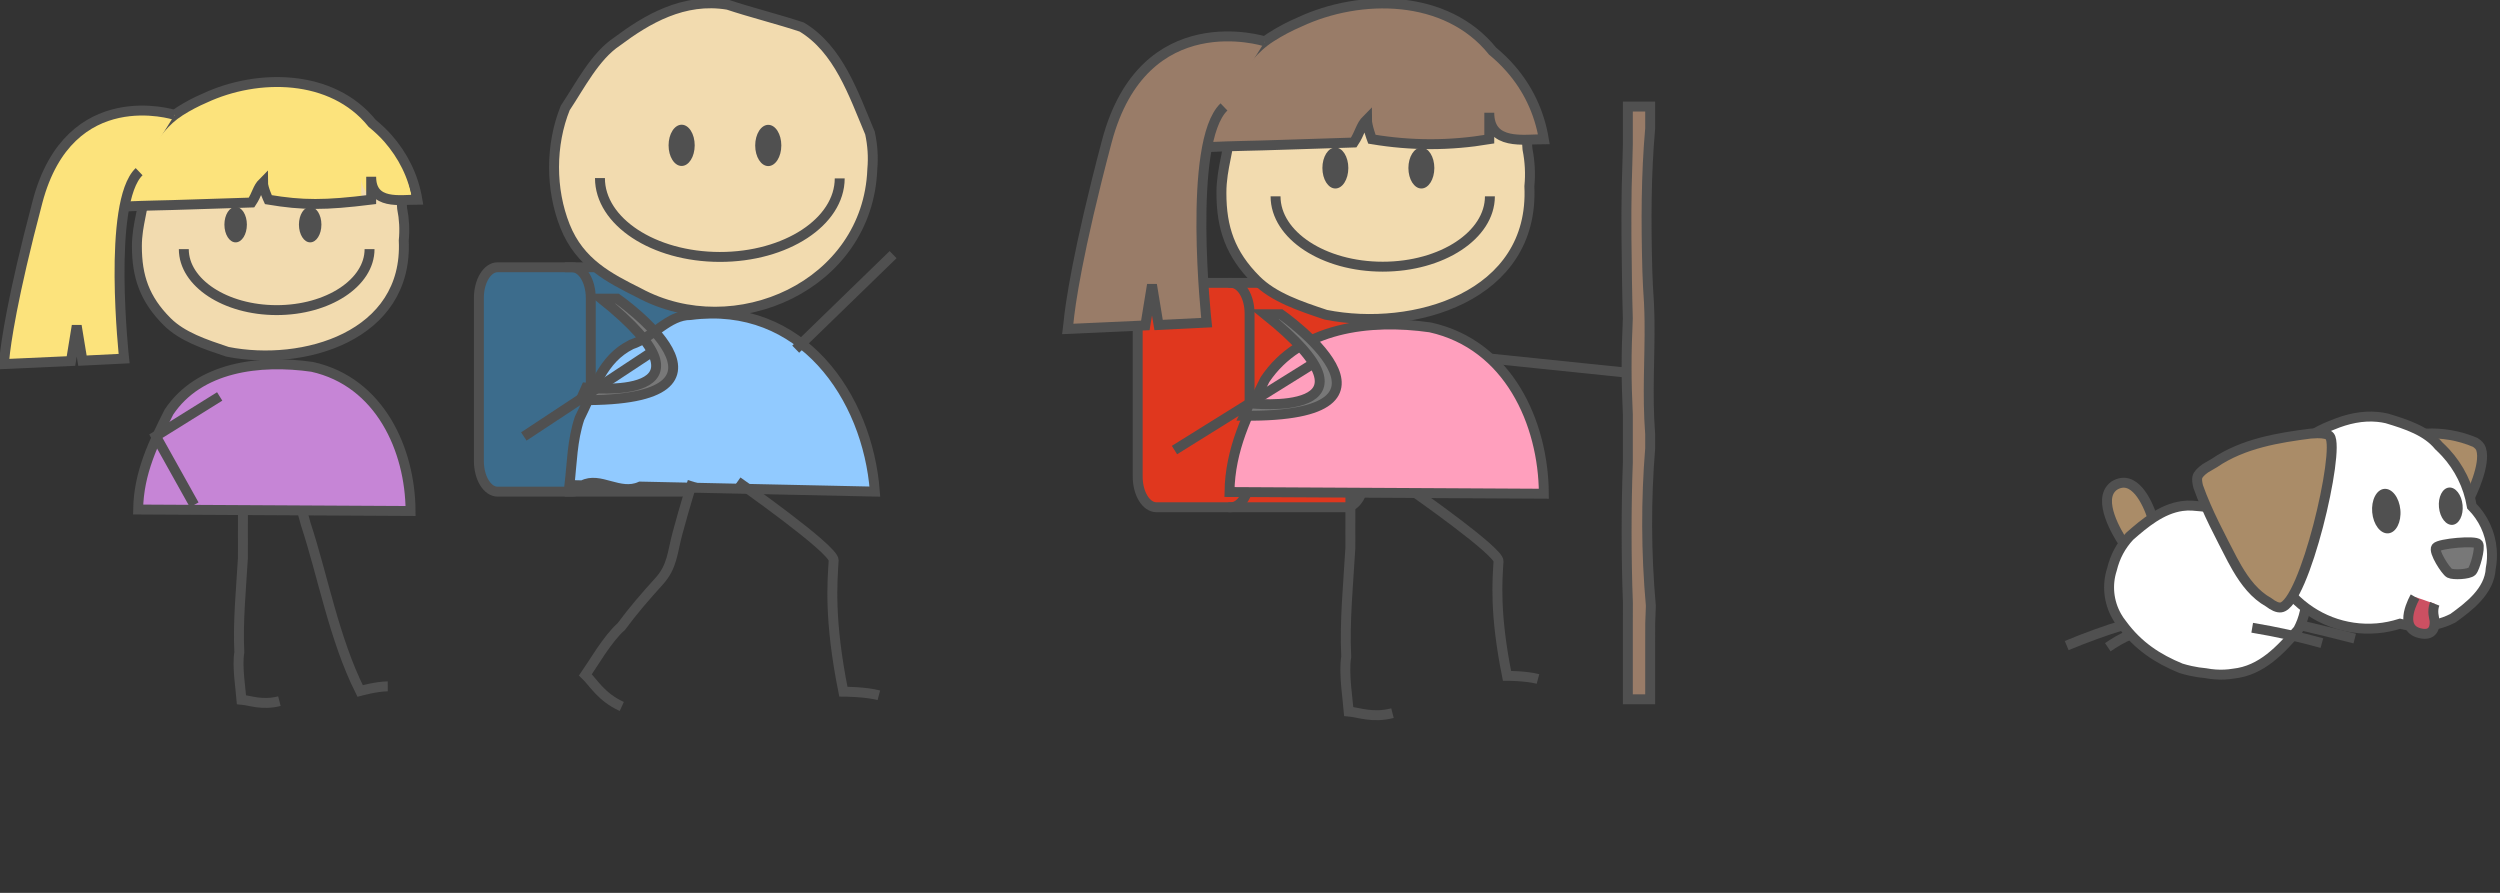 <?xml version="1.0" encoding="UTF-8"?>
<svg width="378px" height="135px" viewBox="0 0 378 135" version="1.1" xmlns="http://www.w3.org/2000/svg" xmlns:xlink="http://www.w3.org/1999/xlink">
    <rect x="0" y="0" width="378" height="135" fill="#333333" stroke="none"/>
    <!-- Generator: Sketch 41.2 (35397) - http://www.bohemiancoding.com/sketch -->
    <title>patient_banner_guys</title>
    <desc>Created with Sketch.</desc>
    <defs></defs>
    <g id="Page-1" stroke="none" stroke-width="1" fill="none" fill-rule="evenodd">
        <g>
            <path d="M188.936,72.052 C188.936,74.616 187.668,76.695 186.104,76.695 L174.852,76.695 C173.287,76.695 172.019,74.616 172.019,72.052 L172.019,47.412 C172.019,44.848 173.287,42.769 174.852,42.769 L186.104,42.769 C187.668,42.769 188.936,44.848 188.936,47.412 L188.936,72.052 Z" id="Fill-1" fill="#E0371E"></path>
            <path d="M185.727,42.769 L203.459,42.769 C205.023,42.769 206.291,44.848 206.291,47.412 L206.291,72.052 C206.291,74.616 205.023,76.694 203.459,76.694 L185.727,76.694" id="Fill-3" fill="#E0371E"></path>
            <path d="M188.936,72.052 C188.936,74.616 187.668,76.695 186.104,76.695 L174.852,76.695 C173.287,76.695 172.019,74.616 172.019,72.052 L172.019,47.412 C172.019,44.848 173.287,42.769 174.852,42.769 L186.104,42.769 C187.668,42.769 188.936,44.848 188.936,47.412 L188.936,72.052 Z" id="Stroke-5" stroke="#505050" stroke-width="1.5"></path>
            <path d="M185.727,42.769 L203.459,42.769 C205.023,42.769 206.291,44.848 206.291,47.412 L206.291,72.052 C206.291,74.616 205.023,76.694 203.459,76.694 L185.727,76.694" id="Stroke-7" stroke="#505050" stroke-width="1.5"></path>
            <path d="M213.895,74.443 C213.895,74.443 226.665,83.387 226.578,84.846 C226.415,87.596 225.933,92.618 227.86,102.184 C227.86,102.184 230.749,102.184 232.542,102.662" id="Stroke-9" stroke="#505050" stroke-width="1.5"></path>
            <path d="M204.179,74.329 C204.179,74.329 204.179,77.996 204.174,82.885 C204.009,85.699 203.788,88.465 203.641,91.197 C203.493,93.93 203.419,96.629 203.55,99.313 C203.13,101.733 203.804,105.891 203.929,107.579 C205.429,107.704 207.508,108.605 210.543,107.829" id="Stroke-11" stroke="#505050" stroke-width="1.5"></path>
            <path d="M225.447,54.225 L246.569,56.408" id="Stroke-13" stroke="#505050" stroke-width="1.5"></path>
            <path d="M231.239,28.171 C232.053,44.959 213.63,50.224 200.471,47.592 C196.523,46.276 192.575,44.959 189.943,42.328 C185.995,38.38 184.679,34.431 184.679,29.168 C184.679,25.22 185.995,22.587 185.995,18.64 C188.627,13.377 193.891,8.113 199.155,5.481 C207.05,1.532 217.578,5.481 224.158,10.745 C228.106,13.377 230.738,17.325 230.958,22.578 C231.32,24.405 231.428,26.277 231.239,28.171" id="Fill-15" fill="#F2DBAF"></path>
            <path d="M233.429,74.651 C233.369,63.979 228.106,52.135 216.262,49.503 C207.05,48.187 196.523,49.503 191.259,57.399 C188.627,62.663 185.995,67.927 185.896,74.394" id="Fill-17" fill="#FF9FBD"></path>
            <path d="M199.523,54.382 L177.579,68.049" id="Stroke-19" stroke="#505050" stroke-width="1.5"></path>
            <path d="M231.239,28.171 C232.053,44.959 213.63,50.224 200.471,47.592 C196.523,46.276 192.575,44.959 189.943,42.328 C185.995,38.38 184.679,34.431 184.679,29.168 C184.679,25.22 185.995,22.587 185.995,18.64 C188.627,13.377 193.891,8.113 199.155,5.481 C207.05,1.532 217.578,5.481 224.158,10.745 C228.106,13.377 230.738,17.325 230.958,22.578 C231.32,24.405 231.428,26.277 231.239,28.171 Z" id="Stroke-21" stroke="#505050" stroke-width="1.5"></path>
            <path d="M203.868,25.405 C203.868,27.115 202.99,28.501 201.907,28.501 C200.824,28.501 199.946,27.115 199.946,25.405 C199.946,23.695 200.824,22.309 201.907,22.309 C202.99,22.309 203.868,23.695 203.868,25.405" id="Fill-23" fill="#505050"></path>
            <path d="M216.872,25.405 C216.872,27.115 215.994,28.501 214.911,28.501 C213.828,28.501 212.95,27.115 212.95,25.405 C212.95,23.695 213.828,22.309 214.911,22.309 C215.994,22.309 216.872,23.695 216.872,25.405" id="Fill-25" fill="#505050"></path>
            <path d="M185.896,74.394 C185.995,67.926 188.627,62.662 191.259,57.399 C196.523,49.503 207.051,48.187 216.262,49.503 C228.106,52.135 233.37,63.978 233.429,74.651 L185.896,74.394 Z" id="Stroke-27" stroke="#505050" stroke-width="1.5"></path>
            <path d="M225.273,29.683 C225.273,35.559 218.018,40.322 209.068,40.322 C200.119,40.322 192.864,35.559 192.864,29.683" id="Stroke-29" stroke="#505050" stroke-width="1.5"></path>
            <path d="M182.448,22.246 C186.679,22.049 189.679,22.049 193.556,21.905 C195.409,21.847 197.263,21.788 198.911,21.735 C202.207,21.629 204.679,21.549 204.679,21.549 C205.679,20.049 205.679,19.049 206.679,18.049 C206.679,19.049 207.179,21.049 207.179,21.049 C213.179,22.049 218.679,22.049 224.679,21.049 L224.679,17.049 C224.679,22.049 230.179,21.049 233.179,21.049 C232.476,16.831 230.806,13.271 228.294,10.389 C227.457,9.428 226.602,8.542 225.619,7.732 C218.617,-0.951 205.648,-0.951 196.489,3.317 C194.986,3.96 193.549,4.726 192.179,5.601 C189.439,7.351 188.039,9.535 186.162,12.03 C185.105,13.605 184.242,15.345 183.609,17.245 C182.625,20.132 182.448,22.246 182.448,22.246" id="Fill-31" fill="#997C68"></path>
            <path d="M182.448,22.246 C186.679,22.049 189.679,22.049 193.556,21.905 C195.409,21.847 197.263,21.788 198.911,21.735 C202.207,21.629 204.679,21.549 204.679,21.549 C205.679,20.049 205.679,19.049 206.679,18.049 C206.679,19.049 207.429,21.049 207.429,21.049 C213.429,22.049 219.179,22.049 225.179,21.049 L225.179,17.049 C225.179,22.049 230.429,21.049 233.429,21.049 C232.726,16.831 230.931,13.271 228.419,10.389 C227.582,9.428 226.664,8.542 225.681,7.732 C218.679,-0.951 205.679,-0.951 196.521,3.317 C195.017,3.96 193.565,4.726 192.195,5.601 C189.455,7.351 188.047,9.535 186.169,12.03 C185.113,13.605 184.246,15.345 183.613,17.245 C182.629,20.132 182.448,22.246 182.448,22.246 Z" id="Stroke-33" stroke="#505050" stroke-width="1.5"></path>
            <g id="Group-38" transform="translate(161, 4.641)">
                <path d="M30.261,1.617 C30.261,1.617 11.912,-4.254 6.351,16.736 C1.903,33.526 0.797,41.599 0.555,44.172 C0.495,44.815 0.457,45.095 0.457,45.095 L12.175,44.564 L13.179,38.408 L14.179,44.499 L21.448,44.137 C21.448,44.137 18.452,16.896 24.066,11.527" id="Fill-35" fill="#997C68"></path>
                <path d="M30.261,1.617 C30.261,1.617 11.912,-4.254 6.351,16.736 C1.903,33.526 0.797,41.599 0.555,44.172 C0.495,44.815 0.457,45.095 0.457,45.095 L12.175,44.564 L13.179,38.408 L14.179,44.499 L21.448,44.137 C21.448,44.137 18.452,16.896 24.066,11.527" id="Stroke-37" stroke="#505050" stroke-width="1.5"></path>
            </g>
            <path d="M191.261,47.513 L193.666,47.513 C193.666,47.513 215.976,63.11 188.101,62.86 L188.936,60.976 C188.936,60.976 211.416,64.329 191.261,47.513" id="Fill-39" fill="#787878"></path>
            <path d="M191.261,47.513 L193.666,47.513 C193.666,47.513 215.976,63.11 188.101,62.86 L188.936,60.976 C188.936,60.976 211.166,63.485 191.261,47.513 Z" id="Stroke-41" stroke="#505050" stroke-width="1.5"></path>
            <path d="M249.506,105.736 L246.131,105.736 L246.131,94.226 C246.132,93.226 246.133,92.176 246.138,91.082 C245.881,84.486 245.881,76.486 246.132,69.918 C246.131,69.124 246.131,68.327 246.131,67.527 L246.131,65.119 L246.131,62.7 C245.881,57.486 245.881,53.486 246.126,48.156 C246.103,47.289 246.081,46.419 246.061,45.546 C246.039,44.564 246.02,43.578 246.004,42.591 C245.989,41.603 245.976,40.613 245.968,39.622 C245.881,34.486 245.881,29.486 246.058,24.758 C246.078,23.776 246.103,22.797 246.131,21.822 L246.131,19.415 L246.131,16.111 L249.506,16.111 L249.506,19.415 C248.881,26.486 248.881,33.486 249.076,40.933 C249.1,41.749 249.135,42.558 249.176,43.36 C249.218,44.161 249.266,44.954 249.321,45.735 C249.368,46.666 249.394,47.591 249.407,48.515 C249.483,54.059 249.037,59.528 249.506,65.655 L249.506,67.794 C248.881,75.486 248.881,83.486 249.608,91.598 C249.583,92.477 249.55,93.354 249.513,94.228 C249.507,95.226 249.506,96.175 249.506,97.067 L249.506,105.736 Z" id="Fill-43" fill="#997C68"></path>
            <path d="M249.506,105.736 L246.131,105.736 L246.131,94.226 C246.132,93.226 246.133,92.176 246.138,91.082 C245.881,84.486 245.881,76.486 246.132,69.918 C246.131,69.124 246.131,68.327 246.131,67.527 L246.131,65.119 L246.131,62.7 C245.881,57.486 245.881,53.486 246.126,48.156 C246.103,47.289 246.081,46.419 246.061,45.546 C246.039,44.564 246.02,43.578 246.004,42.591 C245.989,41.603 245.976,40.613 245.968,39.622 C245.881,34.486 245.881,29.486 246.058,24.758 C246.078,23.776 246.103,22.797 246.131,21.822 L246.131,19.415 L246.131,16.111 L249.506,16.111 L249.506,19.415 C248.881,26.486 248.881,33.486 249.076,40.933 C249.1,41.749 249.135,42.558 249.176,43.36 C249.218,44.161 249.266,44.954 249.321,45.735 C249.368,46.666 249.394,47.591 249.407,48.515 C249.483,54.059 249.037,59.528 249.506,65.655 L249.506,67.794 C248.881,75.486 248.881,83.486 249.608,91.598 C249.583,92.477 249.55,93.354 249.513,94.228 C249.507,95.226 249.506,96.175 249.506,97.067 L249.506,105.736 Z" id="Stroke-45" stroke="#505050" stroke-width="1.5"></path>
            <path d="M319.325,86.096 C318.553,88.474 318.836,91.028 320.036,93.161 C320.276,93.588 320.553,93.998 320.866,94.386 C323.279,97.681 326.255,99.613 329.757,101.047 C330.238,101.194 330.729,101.325 331.233,101.436 C331.615,101.52 331.998,101.592 332.378,101.65 C332.76,101.709 333.139,101.755 333.519,101.789 C334.481,101.972 335.423,102.036 336.339,101.995 C336.796,101.974 337.248,101.927 337.692,101.854 C342.026,101.39 344.858,98.187 347.474,95.215 C347.697,94.796 347.894,94.361 348.062,93.911 C348.228,93.461 348.365,92.997 348.471,92.518 C349.209,89.169 348.248,85.777 346.096,83.001 C345.789,82.604 345.457,82.22 345.103,81.85 C344.711,81.489 344.31,81.149 343.901,80.829 C343.493,80.51 343.075,80.21 342.654,79.93 C339.961,77.968 337.122,77.342 334.421,76.785 C333.94,76.704 333.455,76.637 332.969,76.582 C332.483,76.527 331.995,76.485 331.505,76.455 C330.967,76.417 330.438,76.441 329.921,76.514 C326.825,76.949 324.219,79.138 322,81.087 C321.673,81.437 321.372,81.805 321.094,82.191 C320.817,82.577 320.565,82.979 320.341,83.398 C320.116,83.817 319.92,84.252 319.752,84.702 C319.584,85.151 319.44,85.617 319.325,86.096" id="Fill-47" fill="#FFFFFF"></path>
            <g id="Group-52" transform="translate(318, 72.641)">
                <path d="M7.446,5.646 C6.685,3.235 4.651,-1.042 1.669,0.79 C1.271,1.079 1.003,1.423 0.83,1.812 C-0.377,4.537 3.115,9.52 3.115,9.52" id="Fill-49" fill="#AA8C68"></path>
                <path d="M7.446,5.646 C6.685,3.235 4.651,-1.042 1.669,0.79 C1.271,1.079 1.003,1.423 0.83,1.812 C-0.377,4.537 3.115,9.52 3.115,9.52" id="Stroke-51" stroke="#505050" stroke-width="1.5"></path>
            </g>
            <path d="M319.325,86.096 C318.553,88.474 318.836,91.028 320.036,93.161 C320.276,93.588 320.553,93.998 320.866,94.386 C323.279,97.681 326.255,99.613 329.757,101.047 C330.238,101.194 330.729,101.325 331.233,101.436 C331.615,101.52 331.998,101.592 332.378,101.65 C332.76,101.709 333.139,101.755 333.519,101.789 C334.481,101.972 335.423,102.036 336.339,101.995 C336.796,101.974 337.248,101.927 337.692,101.854 C342.026,101.39 344.858,98.187 347.474,95.215 C347.697,94.796 347.894,94.361 348.062,93.911 C348.228,93.461 348.365,92.997 348.471,92.518 C349.209,89.169 348.248,85.777 346.096,83.001 C345.789,82.604 345.457,82.22 345.103,81.85 C344.711,81.489 344.31,81.149 343.901,80.829 C343.493,80.51 343.075,80.21 342.654,79.93 C339.961,77.968 337.122,77.342 334.421,76.785 C333.94,76.704 333.455,76.637 332.969,76.582 C332.483,76.527 331.995,76.485 331.505,76.455 C330.967,76.417 330.438,76.441 329.921,76.514 C326.825,76.949 324.219,79.138 322,81.087 C321.673,81.437 321.372,81.805 321.094,82.191 C320.817,82.577 320.565,82.979 320.341,83.398 C320.116,83.817 319.92,84.252 319.752,84.702 C319.584,85.151 319.44,85.617 319.325,86.096 Z" id="Stroke-53" stroke="#505050" stroke-width="1.5"></path>
            <path d="M366.833,65.549 C369.252,65.457 371.752,65.824 374.251,66.89 C374.694,67.167 375.012,67.5 375.14,67.9 C375.909,70.3 373.49,75.1 373.49,75.1 C373.49,75.1 370.461,70.376 368.672,68.044 C368.315,67.578 367.982,67.143 367.713,66.774 C367.175,66.036 366.833,65.549 366.833,65.549" id="Fill-55" fill="#AA8C68"></path>
            <path d="M368.673,68.044 C368.315,67.578 367.982,67.143 367.713,66.774 C367.175,66.035 366.834,65.549 366.834,65.549 C369.253,65.457 371.752,65.824 374.252,66.89 C374.694,67.167 375.013,67.499 375.141,67.899 C375.909,70.3 373.491,75.099 373.491,75.099" id="Stroke-57" stroke="#505050" stroke-width="1.5"></path>
            <path d="M373.737,76.532 C373.214,73.428 371.806,70.658 369.798,68.465 C369.463,68.1 369.112,67.75 368.754,67.419 C366.921,65.174 363.921,64.171 360.869,63.256 C360.418,63.154 359.965,63.081 359.511,63.037 C357.237,62.815 354.919,63.3 352.618,64.275 C352.289,64.399 351.966,64.531 351.648,64.673 C351.331,64.814 351.02,64.965 350.714,65.126 C350.348,65.318 349.99,65.525 349.641,65.745 C347.527,66.713 346.033,68.436 344.881,70.358 C344.651,70.742 344.435,71.134 344.232,71.529 C342.768,75.499 341.867,79.741 342.967,83.867 C343.082,84.244 343.21,84.619 343.352,84.989 C343.918,86.472 344.698,87.891 345.708,89.107 C346.027,89.505 346.365,89.886 346.719,90.25 C349.911,93.527 354.486,95.406 359.401,95.001 C360.609,94.901 361.769,94.657 362.878,94.307 C364.089,94.633 365.374,94.771 366.701,94.662 C367.707,94.579 368.671,94.365 369.576,94.04 C370.029,93.878 370.467,93.688 370.888,93.471 C373.277,91.738 376.418,89.396 376.599,85.951 C376.689,85.488 376.749,85.016 376.776,84.536 C376.802,84.057 376.797,83.57 376.756,83.079 C376.545,80.518 375.427,78.245 373.737,76.532" id="Fill-59" fill="#FFFFFF"></path>
            <path d="M373.737,76.532 C373.214,73.428 371.806,70.658 369.798,68.465 C369.463,68.1 369.112,67.75 368.754,67.419 C366.921,65.174 363.921,64.171 360.869,63.256 C360.418,63.154 359.965,63.081 359.511,63.037 C357.237,62.815 354.919,63.3 352.618,64.275 C352.289,64.399 351.966,64.531 351.648,64.673 C351.331,64.814 351.02,64.965 350.714,65.126 C350.348,65.318 349.99,65.525 349.641,65.745 C347.527,66.713 346.033,68.436 344.881,70.358 C344.651,70.742 344.435,71.134 344.232,71.529 C342.768,75.499 341.867,79.741 342.967,83.867 C343.082,84.244 343.21,84.619 343.352,84.989 C343.918,86.472 344.698,87.891 345.708,89.107 C346.027,89.505 346.365,89.886 346.719,90.25 C349.911,93.527 354.486,95.406 359.401,95.001 C360.609,94.901 361.769,94.657 362.878,94.307 C364.089,94.633 365.374,94.771 366.701,94.662 C367.707,94.579 368.671,94.365 369.576,94.04 C370.029,93.878 370.467,93.688 370.888,93.471 C373.277,91.738 376.418,89.396 376.599,85.951 C376.689,85.488 376.749,85.016 376.776,84.536 C376.802,84.057 376.797,83.57 376.756,83.079 C376.545,80.518 375.427,78.245 373.737,76.532 Z" id="Stroke-61" stroke="#505050" stroke-width="1.5"></path>
            <path d="M332.234,72.173 C332.28,71.963 332.413,71.742 332.621,71.511 C332.83,71.28 333.114,71.041 333.461,70.796 C333.913,70.514 334.369,70.248 334.827,69.996 C339.154,67.045 344.501,66.187 349.34,65.563 C349.717,65.529 350.067,65.51 350.386,65.508 C351.341,65.501 352.016,65.645 352.273,65.982 C353.869,68.079 348.433,91.342 344.882,91.843 C344.628,91.878 344.343,91.824 344.032,91.69 C343.721,91.557 343.385,91.344 343.023,91.071 C340.941,89.905 339.478,88.003 338.235,85.875 C337.986,85.45 337.747,85.015 337.512,84.576 C335.726,81.079 333.764,77.491 332.366,73.569 C332.216,72.966 332.166,72.487 332.234,72.173" id="Fill-63" fill="#AA8C68"></path>
            <path d="M332.234,72.173 C332.28,71.963 332.413,71.742 332.621,71.511 C332.83,71.28 333.114,71.041 333.461,70.796 C333.913,70.514 334.369,70.248 334.827,69.996 C339.154,67.045 344.501,66.187 349.34,65.563 C349.717,65.529 350.067,65.51 350.386,65.508 C351.341,65.501 352.016,65.645 352.273,65.982 C353.869,68.079 348.433,91.342 344.882,91.843 C344.628,91.878 344.343,91.824 344.032,91.69 C343.721,91.557 343.385,91.344 343.023,91.071 C340.941,89.905 339.478,88.003 338.235,85.875 C337.986,85.45 337.747,85.015 337.512,84.576 C335.726,81.079 333.764,77.491 332.366,73.569 C332.216,72.966 332.166,72.487 332.234,72.173 Z" id="Stroke-65" stroke="#505050" stroke-width="1.5"></path>
            <path d="M368.351,82.777 C368.819,82.168 374.336,81.678 374.705,82.253 C375.073,82.829 374.221,85.897 373.762,86.378 C373.303,86.858 370.923,86.953 370.364,86.658 C369.805,86.363 367.883,83.386 368.351,82.777" id="Fill-67" fill="#787878"></path>
            <path d="M368.351,82.777 C368.819,82.168 374.336,81.678 374.705,82.253 C375.073,82.829 374.221,85.897 373.762,86.378 C373.303,86.858 370.923,86.953 370.364,86.658 C369.805,86.363 367.883,83.386 368.351,82.777 Z" id="Stroke-69" stroke="#505050" stroke-width="1.5"></path>
            <path d="M358.678,77.474 C358.848,79.331 359.938,80.749 361.114,80.641 C362.29,80.534 363.106,78.941 362.936,77.085 C362.767,75.228 361.676,73.81 360.5,73.918 C359.324,74.025 358.508,75.617 358.678,77.474" id="Fill-71" fill="#505050"></path>
            <path d="M368.771,76.709 C368.921,78.266 369.842,79.451 370.828,79.356 C371.814,79.261 372.492,77.921 372.342,76.365 C372.192,74.808 371.271,73.623 370.285,73.718 C369.298,73.813 368.621,75.152 368.771,76.709" id="Fill-73" fill="#505050"></path>
            <g id="Group-78" transform="translate(364, 89.641)">
                <path d="M1.156,0.615 C1.156,0.615 -1.588,5.256 1.876,6.099 C4.306,6.691 4.133,4.5 4.107,4.188 C4.081,3.874 3.679,2.805 4.128,1.653" id="Fill-75" fill="#CC5062"></path>
                <path d="M1.156,0.615 C1.156,0.615 -1.588,5.256 1.876,6.099 C4.306,6.691 4.133,4.5 4.107,4.188 C4.081,3.874 3.679,2.805 4.128,1.653" id="Stroke-77" stroke="#505050" stroke-width="1.5"></path>
            </g>
            <path d="M320.997,94.529 C318.373,95.309 315.255,96.455 312.485,97.609" id="Stroke-79" stroke="#505050" stroke-width="1.5"></path>
            <path d="M340.533,94.916 C344.213,95.533 347.46,96.24 351.07,97.236" id="Stroke-81" stroke="#505050" stroke-width="1.5"></path>
            <path d="M347.794,94.532 C350.196,95.076 353.514,95.909 356.037,96.552" id="Stroke-83" stroke="#505050" stroke-width="1.5"></path>
            <path d="M322.251,95.924 C320.926,96.386 319.616,97.242 318.699,97.86" id="Stroke-85" stroke="#505050" stroke-width="1.5"></path>
            <path d="M89.324,69.694 C89.324,72.258 88.056,74.337 86.492,74.337 L75.24,74.337 C73.675,74.337 72.407,72.258 72.407,69.694 L72.407,45.054 C72.407,42.49 73.675,40.411 75.24,40.411 L86.492,40.411 C88.056,40.411 89.324,42.49 89.324,45.054 L89.324,69.694 Z" id="Fill-87" fill="#3C6C8C"></path>
            <path d="M85.394,40.411 L103.126,40.411 C104.69,40.411 105.958,42.49 105.958,45.054 L105.958,69.694 C105.958,72.258 104.69,74.336 103.126,74.336 L85.394,74.336" id="Fill-89" fill="#3C6C8C"></path>
            <path d="M89.324,69.694 C89.324,72.258 88.056,74.337 86.492,74.337 L75.24,74.337 C73.675,74.337 72.407,72.258 72.407,69.694 L72.407,45.054 C72.407,42.49 73.675,40.411 75.24,40.411 L86.492,40.411 C88.056,40.411 89.324,42.49 89.324,45.054 L89.324,69.694 Z" id="Stroke-91" stroke="#505050" stroke-width="1.5"></path>
            <path d="M85.394,40.411 L103.126,40.411 C104.69,40.411 105.958,42.49 105.958,45.054 L105.958,69.694 C105.958,72.258 104.69,74.336 103.126,74.336 L85.394,74.336" id="Stroke-93" stroke="#505050" stroke-width="1.5"></path>
            <path d="M131.892,25.606 C131.221,43.2 111.102,52.108 96.592,44.268 C92.127,42.028 87.662,39.787 85.436,34.199 C83.209,28.611 83.219,21.908 85.461,16.326 C87.7,12.978 89.94,8.513 93.294,6.284 C97.767,2.939 103.357,-0.404 110.058,0.723 C113.407,1.845 117.874,2.968 121.224,4.09 C126.804,7.449 129.029,14.154 131.543,20.12 C131.931,21.906 132.064,23.742 131.892,25.606" id="Fill-95" fill="#F2DBAF"></path>
            <path d="M132.277,74.33 C131.198,59.956 121.165,45.42 104.406,47.631 C101.055,47.626 98.816,50.974 95.464,52.086 C90.992,54.314 89.869,58.78 87.628,63.245 C87.068,64.92 86.786,66.595 86.593,68.276 C86.4,69.956 86.298,71.643 86.101,73.339" id="Fill-97" fill="#91CAFF"></path>
            <path d="M131.892,25.606 C131.221,43.2 111.102,52.108 96.592,44.268 C92.127,42.028 87.662,39.787 85.436,34.199 C83.209,28.611 83.219,21.908 85.461,16.326 C87.7,12.978 89.94,8.513 93.294,6.284 C97.767,2.939 103.357,-0.404 110.058,0.723 C113.407,1.845 117.874,2.968 121.224,4.09 C126.804,7.449 129.029,14.154 131.543,20.12 C131.931,21.906 132.064,23.742 131.892,25.606 Z" id="Stroke-99" stroke="#505050" stroke-width="1.5"></path>
            <path d="M105.039,21.978 C105.037,23.7 104.15,25.095 103.06,25.094 C101.969,25.092 101.086,23.695 101.089,21.972 C101.091,20.25 101.978,18.855 103.068,18.857 C104.159,18.858 105.041,20.256 105.039,21.978" id="Fill-101" fill="#505050"></path>
            <path d="M90.928,45.156 L93.333,45.156 C93.333,45.156 115.643,60.753 87.768,60.503 L88.603,58.619 C88.603,58.619 111.083,61.972 90.928,45.156" id="Fill-103" fill="#787878"></path>
            <path d="M90.928,45.156 L93.333,45.156 C93.333,45.156 115.643,60.753 87.768,60.503 L88.603,58.619 C88.603,58.619 110.833,61.128 90.928,45.156 Z" id="Stroke-105" stroke="#505050" stroke-width="1.5"></path>
            <path d="M118.136,21.996 C118.135,23.718 117.248,25.113 116.157,25.112 C115.067,25.11 114.183,23.713 114.186,21.99 C114.189,20.268 115.076,18.873 116.165,18.875 C117.257,18.876 118.138,20.274 118.136,21.996" id="Fill-107" fill="#505050"></path>
            <path d="M86.101,73.339 C86.298,71.642 86.4,69.956 86.593,68.276 C86.786,66.595 87.067,64.92 87.628,63.245 C89.869,58.78 90.992,54.314 95.463,52.086 C98.816,50.974 101.055,47.626 104.406,47.631 C121.165,45.42 131.198,59.956 132.277,74.33 C132.277,74.33 114.236,73.943 100.705,73.653 C99.352,73.624 98.044,73.595 96.804,73.569 C93.663,74.971 90.671,71.979 88.084,73.382 C86.822,73.354 86.101,73.339 86.101,73.339 Z" id="Stroke-109" stroke="#505050" stroke-width="1.5"></path>
            <path d="M126.965,26.974 C126.956,33.546 118.833,38.863 108.822,38.849 C98.811,38.834 90.704,33.495 90.713,26.923" id="Stroke-111" stroke="#505050" stroke-width="1.5"></path>
            <path d="M98.61,53.191 L79.201,65.994" id="Stroke-113" stroke="#505050" stroke-width="1.5"></path>
            <path d="M120.312,52.796 L135.034,38.501" id="Stroke-115" stroke="#505050" stroke-width="1.5"></path>
            <path d="M111.524,72.806 C111.524,72.806 126.15,83.052 126.051,84.722 C125.864,87.871 125.312,93.624 127.518,104.579 C127.518,104.579 130.827,104.579 132.881,105.127" id="Stroke-117" stroke="#505050" stroke-width="1.5"></path>
            <path d="M104.714,72.806 C104.714,72.806 103.627,76.231 102.443,80.612 C101.637,83.597 101.668,85.675 99.644,87.9 C97.62,90.124 95.683,92.371 93.932,94.746 C91.891,96.516 89.581,100.522 88.517,102.044 C89.716,103.186 90.871,105.386 94.012,106.819" id="Stroke-119" stroke="#505050" stroke-width="1.5"></path>
            <path d="M45.678,77.218 C45.678,77.218 45.887,77.984 46.236,79.261 C48.83,87.137 50.499,96.562 54.449,104.468 C54.449,104.468 56.957,103.784 58.628,103.778" id="Stroke-121" stroke="#505050" stroke-width="1.5"></path>
            <path d="M36.731,76.983 C36.731,76.983 36.731,80.16 36.727,84.397 C36.584,86.836 36.392,89.233 36.264,91.601 C36.137,93.969 36.073,96.308 36.186,98.633 C35.822,100.73 36.406,104.334 36.514,105.797 C37.814,105.905 39.616,106.686 42.246,106.013" id="Stroke-123" stroke="#505050" stroke-width="1.5"></path>
            <path d="M61.047,36.359 C61.753,50.908 45.788,55.469 34.384,53.188 C30.963,52.048 27.542,50.908 25.261,48.627 C21.84,45.206 20.699,41.785 20.699,37.224 C20.699,33.803 21.84,31.521 21.84,28.101 C24.121,23.54 28.682,18.977 33.244,16.698 C40.086,13.275 49.209,16.698 54.911,21.259 C58.332,23.54 60.612,26.96 60.803,31.515 C61.117,33.097 61.211,34.718 61.047,36.359" id="Fill-125" fill="#F2DBAF"></path>
            <path d="M62.078,77.262 C62.026,68.014 57.465,57.75 47.202,55.47 C39.219,54.329 30.096,55.47 25.534,62.312 C23.254,66.873 20.973,71.435 20.887,77.04" id="Fill-127" fill="#C685D6"></path>
            <path d="M61.047,36.359 C61.753,50.908 45.788,55.469 34.384,53.188 C30.963,52.048 27.542,50.908 25.261,48.627 C21.84,45.206 20.699,41.785 20.699,37.224 C20.699,33.803 21.84,31.521 21.84,28.101 C24.121,23.54 28.682,18.977 33.244,16.698 C40.086,13.275 49.209,16.698 54.911,21.259 C58.332,23.54 60.612,26.96 60.803,31.515 C61.117,33.097 61.211,34.718 61.047,36.359 Z" id="Stroke-129" stroke="#505050" stroke-width="1.5"></path>
            <path d="M37.328,33.963 C37.328,35.445 36.567,36.646 35.629,36.646 C34.69,36.646 33.93,35.445 33.93,33.963 C33.93,32.481 34.69,31.28 35.629,31.28 C36.567,31.28 37.328,32.481 37.328,33.963" id="Fill-131" fill="#505050"></path>
            <path d="M48.597,33.963 C48.597,35.445 47.836,36.646 46.898,36.646 C45.959,36.646 45.199,35.445 45.199,33.963 C45.199,32.481 45.959,31.28 46.898,31.28 C47.836,31.28 48.597,32.481 48.597,33.963" id="Fill-133" fill="#505050"></path>
            <path d="M20.887,77.04 C20.973,71.435 23.254,66.874 25.535,62.312 C30.096,55.47 39.219,54.33 47.202,55.47 C57.465,57.751 62.026,68.014 62.078,77.262 L20.887,77.04 Z" id="Stroke-135" stroke="#505050" stroke-width="1.5"></path>
            <path d="M55.877,37.67 C55.877,42.762 49.59,46.889 41.834,46.889 C34.078,46.889 27.791,42.762 27.791,37.67" id="Stroke-137" stroke="#505050" stroke-width="1.5"></path>
            <path d="M18.766,31.225 C22.433,31.055 25.033,31.055 28.392,30.93 C29.997,30.88 31.604,30.828 33.032,30.782 C35.889,30.69 38.031,30.621 38.031,30.621 C38.898,29.321 38.898,28.455 39.764,27.588 C39.764,28.455 39.827,30.188 39.827,30.188 C45.027,31.055 50.622,31.055 54.622,30.188 L54.622,26.722 C54.622,31.055 59.759,30.188 62.358,30.188 C61.749,26.532 60.487,23.448 58.31,20.95 C57.584,20.117 56.936,19.35 56.084,18.648 C50.016,11.123 38.824,11.123 30.888,14.822 C29.585,15.379 28.363,16.043 27.176,16.801 C24.801,18.317 23.6,20.21 21.973,22.372 C21.057,23.737 20.315,25.245 19.766,26.891 C18.914,29.393 18.766,31.225 18.766,31.225" id="Fill-139" fill="#FCE37C"></path>
            <path d="M18.766,31.225 C22.433,31.055 25.033,31.055 28.392,30.93 C29.997,30.88 31.604,30.828 33.032,30.782 C35.889,30.69 38.031,30.621 38.031,30.621 C38.898,29.321 38.898,28.455 39.764,27.588 C39.764,28.455 40.577,30.188 40.577,30.188 C45.777,31.055 49.122,31.055 56.122,30.188 L56.122,26.722 C56.122,31.055 60.509,30.188 63.108,30.188 C62.499,26.532 60.862,23.448 58.685,20.95 C57.959,20.117 57.124,19.35 56.272,18.648 C50.204,11.123 38.918,11.123 30.981,14.822 C29.678,15.379 28.41,16.043 27.222,16.801 C24.848,18.317 23.623,20.21 21.996,22.372 C21.08,23.737 20.327,25.245 19.778,26.891 C18.926,29.393 18.766,31.225 18.766,31.225 Z" id="Stroke-141" stroke="#505050" stroke-width="1.5"></path>
            <g id="Group-146" transform="translate(0, 16.641)">
                <path d="M26.403,0.73 C26.403,0.73 10.502,-4.358 5.683,13.831 C1.829,28.381 0.871,35.378 0.661,37.607 C0.608,38.164 0.576,38.407 0.576,38.407 L10.73,37.947 L11.6,32.612 L12.467,37.89 L18.766,37.577 C18.766,37.577 16.17,13.971 21.034,9.318" id="Fill-143" fill="#FCE37C"></path>
                <path d="M26.403,0.73 C26.403,0.73 10.502,-4.358 5.683,13.831 C1.829,28.381 0.871,35.378 0.661,37.607 C0.608,38.164 0.576,38.407 0.576,38.407 L10.73,37.947 L11.6,32.612 L12.467,37.89 L18.766,37.577 C18.766,37.577 16.17,13.971 21.034,9.318" id="Stroke-145" stroke="#505050" stroke-width="1.5"></path>
            </g>
            <polyline id="Stroke-147" stroke="#505050" stroke-width="1.5" points="33.216 59.941 23.568 65.95 29.365 76.334"></polyline>
        </g>
    </g>
</svg>